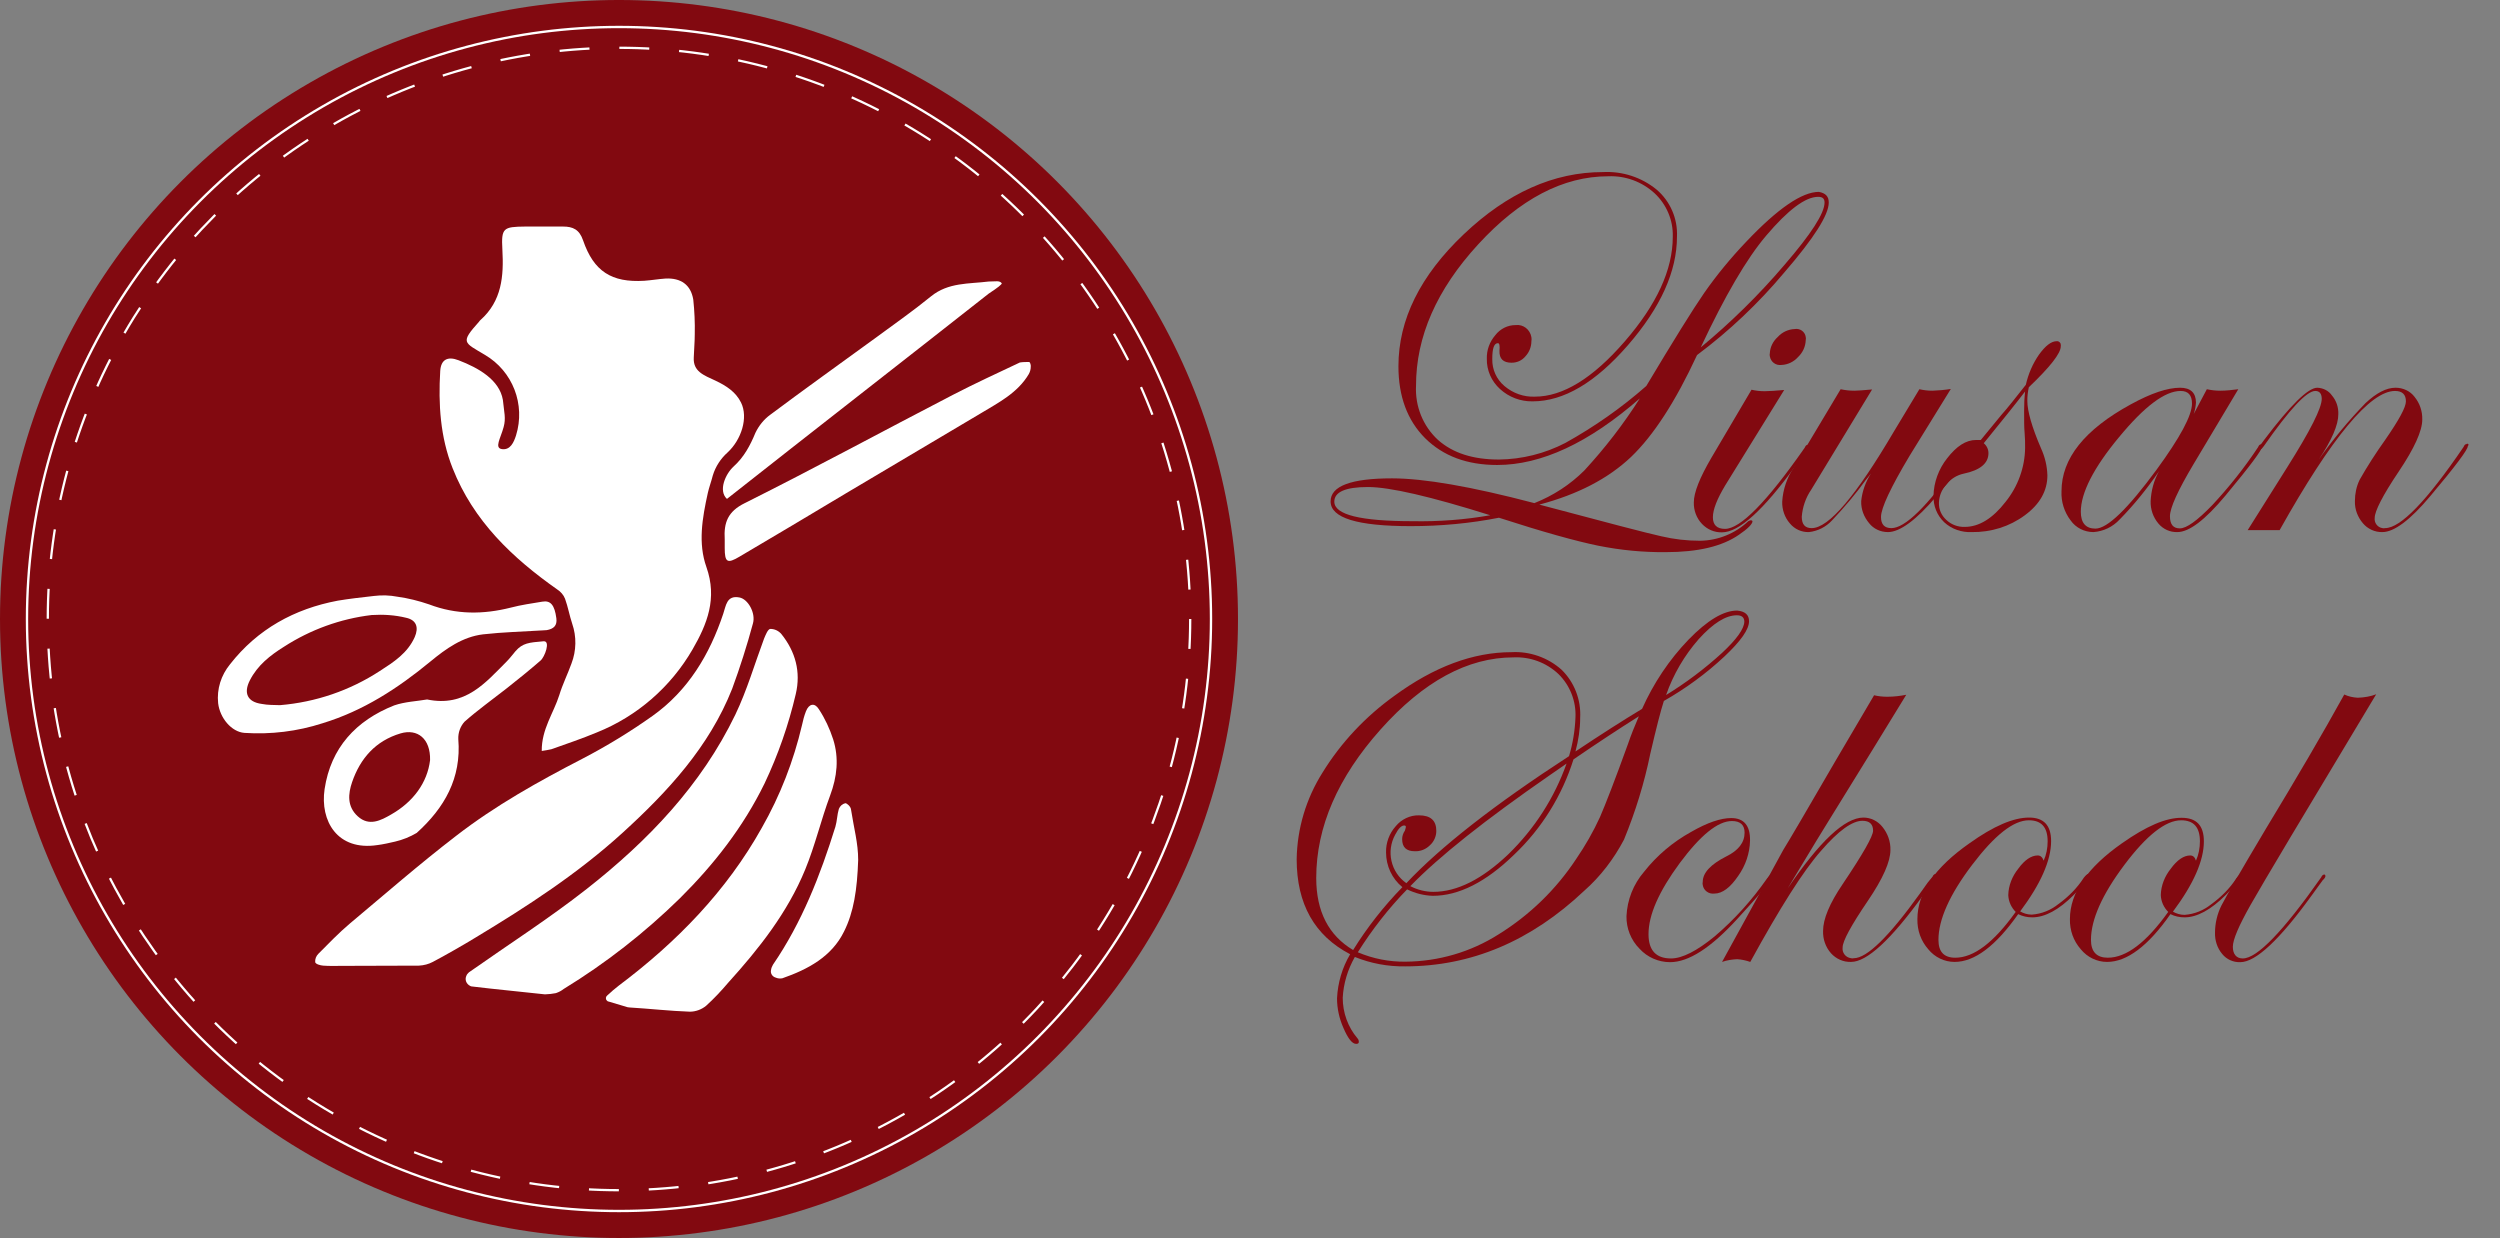 <?xml version="1.0" encoding="UTF-8"?> <!-- Generator: Adobe Illustrator 25.2.1, SVG Export Plug-In . SVG Version: 6.00 Build 0) --> <svg xmlns="http://www.w3.org/2000/svg" xmlns:xlink="http://www.w3.org/1999/xlink" id="Layer_1" x="0px" y="0px" viewBox="0 0 1009.7 500" style="enable-background:new 0 0 1009.7 500;" xml:space="preserve"><rect x="0" y="0" width="1009.7" height="500" fill="#808080" stroke="none"/> <style type="text/css"> .st0{fill:#820910;} .st1{fill:none;stroke:#FFFFFF;stroke-width:0.956;stroke-miterlimit:10;} .st2{fill:none;stroke:#FFFFFF;stroke-width:0.923;stroke-miterlimit:10;stroke-dasharray:12.081,12.081;} .st3{fill:#FFFFFF;} </style> <circle class="st0" cx="250" cy="250" r="250"></circle> <circle class="st1" cx="250" cy="250" r="239.1"></circle> <g> <circle class="st2" cx="250" cy="250" r="230.7"></circle> </g> <path class="st3" d="M218.8,303.3c-0.1-8.8,4.8-15.3,7.1-22.6c1.3-4.3,3.4-8.5,4.9-12.7c2-5.2,2.1-10.9,0.3-16.1 c-1.1-3.3-1.7-6.8-2.9-10.1c-0.6-1.5-1.7-2.8-3.1-3.7c-18.2-12.8-33.9-27.7-42.3-49c-5-12.6-5.8-25.9-5-39.3c0.3-4.6,3-6,7.4-4.3 c8.1,3.1,16.5,7.9,17.9,16c0.5,5.1,1.3,7.4,0.3,11c-1.2,4.5-3.9,8.5-0.6,8.9s4.7-2.7,5.6-5.5c3.9-12.5-1.3-26-12.6-32.6 c-8.5-5.1-10-4.8-2.3-13.4c0.1-0.2,0.3-0.4,0.5-0.6c8.7-7.7,9.5-17.8,8.9-28.5c-0.5-8.8,0.4-9.2,9.2-9.3c5.1,0,10.2,0,15.3,0 c4,0,6.6,1.2,8.1,5.6c4.3,12.5,11.5,17.1,24.7,16.3c2.9-0.2,5.7-0.7,8.6-0.9c6.2-0.3,10.2,2.5,11.2,8.5c0.5,4.7,0.7,9.3,0.6,14 c0,3.1-0.3,6.2-0.4,9.4c-0.3,5.6,3.9,7.1,8.9,9.4c4.2,2,8.1,4.5,10.2,8.8c3,6.1,0.1,15-5.4,20.1c-2.8,2.5-4.9,5.7-6,9.3 c-0.7,2.7-1.5,4.8-2,7c-2.3,10.4-4,20.4-0.6,30c4.5,12.7,0.3,23.1-5.6,33.3c-8.8,15.2-22.4,27-38.6,33.5c-6,2.5-12.2,4.6-18.4,6.8 C221.4,302.9,220.1,303.1,218.8,303.3z"></path> <path class="st3" d="M169.2,390c2-0.1,3.9-0.6,5.6-1.5c4.6-2.4,12.8-7.1,17.2-9.8c20.9-12.6,41.4-25.9,59.5-42.4 c18.1-16.5,34.9-34.6,44.2-58.1c3.2-8.7,6-17.5,8.4-26.4c1.2-4.2-2-9.9-5.5-10.5c-5.2-1-5.4,3.5-6.5,6.6 c-5.5,16.5-14.2,31-28.5,41.2c-9,6.4-18.5,12.2-28.3,17.3c-17.8,9.2-35.2,18.9-51.1,31.2c-14.7,11.3-28.7,23.5-42.9,35.4 c-4.5,3.8-8.6,8.1-12.7,12.2c-0.9,0.9-1.4,2.1-1.3,3.4c0.2,0.8,2,1.3,3.2,1.4c2.5,0.2,5,0.1,7.4,0.1L169.2,390z"></path> <path class="st3" d="M220.1,401.6c-9.9-1.1-19.7-2-29.6-3.2c-0.2,0-0.4-0.1-0.6-0.2c-1.6-0.8-2.3-2.6-1.5-4.2 c0.2-0.5,0.5-0.8,0.9-1.2l0.1-0.1c15.9-11.2,32.3-21.7,47.6-33.7c24.7-19.4,46.2-41.8,60-70.4c4.7-9.8,7.8-20.5,11.6-30.7 c0.6-1.4,1.5-3.8,2.5-3.9c1.8,0,3.4,0.8,4.5,2.1c5.7,7.1,7.9,15.3,5.8,24.2c-2.9,12.4-7.1,24.5-12.6,36.1 c-8.6,17.6-20.4,32.7-34.2,46.4c-14.2,13.9-29.9,26.2-46.9,36.6c-0.9,0.7-1.8,1.2-2.9,1.6c-0.3,0.1-0.6,0.2-0.9,0.2 C222.9,401.4,222.1,401.5,220.1,401.6z"></path> <path class="st3" d="M253.5,406.8c0.3,0,0.6,0.1,0.8,0.1c8.3,0.5,16,1.4,24.3,1.7c2.4,0,4.8-0.9,6.6-2.4c3.2-2.9,6.1-6,8.9-9.3 c12.5-13.8,24-28.4,31.1-45.7c4-9.7,6.4-20.1,10.1-30c2.8-7.5,3.6-15,1.2-22.6c-1.4-4.3-3.3-8.4-5.8-12.2c-1.7-2.7-4-2.2-5.2,0.9 c-0.7,1.8-1.2,3.7-1.6,5.6c-3.4,14.5-8.8,28.4-16.2,41.4c-14.3,25.6-34.4,46.2-57.7,63.7c-1.7,1.3-3.3,2.7-4.8,4.1 c-0.6,0.5-0.7,1.4-0.1,2c0.2,0.2,0.4,0.4,0.7,0.4L253.5,406.8z"></path> <path class="st3" d="M151,240.7c3.2-0.4,6.4-0.3,9.5,0.3c4.4,0.6,8.7,1.7,12.8,3.1c11,4.2,21.9,4.1,33,1.3c4.2-1.1,8.5-1.7,12.7-2.4 c3.4-0.6,5,1.4,5.7,6.7c0.4,3-1.1,4.3-3.9,4.8c-0.5,0.1-1,0-1.6,0.1c-8,0.5-16.1,0.7-24.1,1.6c-8.3,1-15,5.8-21.3,11 c-13.1,10.8-27.1,19.9-43.5,24.9c-10.2,3.3-20.9,4.6-31.6,3.9c-5.2-0.4-9.9-6-10.6-12c-0.6-5.7,1.2-11.3,4.8-15.7 c11.1-14.2,26-22.4,43.5-25.7C141.2,241.8,145.7,241.3,151,240.7z M113.1,284.8c14.4-1.2,28.2-5.9,40.3-13.8 c5.6-3.6,11.2-7.2,14.1-13.7c1.7-3.9,0.7-6.9-3.5-7.8c-4.5-1.1-9.2-1.4-13.9-1.1c-12.6,1.5-24.7,5.9-35.4,12.8 c-5.6,3.5-10.7,7.5-13.8,13.6c-2.6,5.1-1,8.7,4.8,9.5C108.2,284.8,110.7,284.7,113.1,284.8z"></path> <path class="st3" d="M172.5,282.5c15.4,3.2,23.5-6.7,32.1-15.3c1.3-1.3,2.4-2.8,3.6-4.2c2.9-3.3,5.4-3.5,11.3-4 c3-0.3,0.5,6.4-1.2,7.8c-4.5,3.9-9.2,7.7-13.9,11.4c-5.6,4.4-11.5,8.6-16.8,13.3c-1.7,1.9-2.6,4.4-2.5,7 c1.3,15.8-5.6,27.8-16.8,37.9c-2.7,1.6-5.7,2.8-8.7,3.5c-1.6,0.4-5.3,1.2-7.1,1.4c-16.3,2.5-23.3-9.8-21.4-22.6 c2.5-16.7,12.7-27.7,28.1-33.8C163.5,283.4,168.5,283.2,172.5,282.5z M173.7,307c0.2-8.7-5.1-12.8-11.9-10.8 c-10.1,3-16.3,10.1-19.6,19.7c-1.6,4.7-2.1,9.8,2.3,13.8c4.6,4.2,9.4,1.6,13.4-0.7C166.9,323.9,172.6,316.1,173.7,307L173.7,307z"></path> <path class="st3" d="M292.7,217.8L292.7,217.8c-0.4-6.7,1.2-11.2,8.1-14.6c28.2-14.1,56-29.2,84-43.7c8.9-4.6,18-8.8,27.1-13.1 c1.2-0.2,2.5-0.2,3.7-0.2c0.5,0,0.8,1.4,0.7,1.9c0,1.1-0.3,2.1-0.8,3c-4.5,7.6-12.2,11.5-19.5,15.9c-18.2,10.8-36.4,21.6-54.6,32.4 c-14.2,8.5-28.4,17-42.7,25.4c-5,3-6,2.3-6-3.5L292.7,217.8z"></path> <path class="st3" d="M399.3,118.6c-34.3,27-71.6,56-105.7,82.9c-3.6-3.3-0.6-10.1,2.7-13.1c4.2-3.8,6.7-8.5,8.8-13.6 c1.4-2.9,3.4-5.4,6-7.3c14.3-10.7,28.9-21.1,43.3-31.6c7.2-5.3,14.6-10.5,21.6-16.2s15.3-5,23.3-6c3,0,4.3-0.5,5.3,0.7 C404.6,114.9,403.1,116.1,399.3,118.6z"></path> <path class="st3" d="M346.6,347.3c-0.4,12.1-1.8,21.1-5.7,28.9c-5,10.2-14.6,15.3-24.9,18.9c-0.9,0.2-1.9,0.1-2.8-0.3 c-1.3-0.4-2.1-1.7-1.8-3c0.1-0.8,0.4-1.5,0.8-2.2c11.7-17.1,19.1-36.1,25.2-55.7c0.7-2.4,0.7-4.9,1.4-7.2c0.5-1.2,1.4-2,2.6-2.3 c0.7,0,2.2,1.4,2.3,2.5C344.9,334.7,346.6,340.5,346.6,347.3z"></path> <path class="st0" d="M738.6,81.8c0,5-6,14.4-18,28.3c-10.4,12.4-22.2,23.6-35.2,33.3c-8.7,18.8-17.6,32.5-26.7,41.2 c-9.2,8.7-21.5,15.1-37,19.2c27.4,7.3,43.8,11.6,49.3,12.8c5.1,1.2,10.3,1.8,15.6,1.8c7.3-0.1,14.2-2.9,19.5-7.9 c0.3-0.2,0.7-0.3,1.1-0.4c0.4,0.1,0.6,0.3,0.6,0.4c0,1.1-1.8,3-5.5,5.5c-6.8,4.7-16.6,7-29.5,7c-9.2,0.1-18.3-0.8-27.3-2.6 c-8.8-1.8-22.2-5.5-40.1-11.3c-11.7,2.3-23.6,3.4-35.6,3.4c-21.6,0-32.4-3.3-32.4-10c0-6.2,8.3-9.3,24.8-9.3c12.9,0,32,3.3,57.5,10 c7.6-3,14.5-7.5,20.2-13.2c8.3-9,15.8-18.7,22.4-29.1c-20.6,18-39.8,26.9-57.6,26.9c-12.2,0-21.8-3.6-29.1-10.8 c-7.2-7.2-10.8-16.9-10.8-29.1c0-18.8,8.8-36.6,26.4-53.3c17.6-16.7,36.3-25.1,56.2-25.1c7.9-0.4,15.6,2.1,21.7,7.1 c5.5,4.7,8.5,11.7,8.2,18.9c0,14.1-6.6,28.7-19.8,43.9s-26,22.7-38.5,22.7c-4.9,0.1-9.6-1.7-13.2-5c-3.4-3.1-5.4-7.5-5.3-12.2 c-0.1-3.5,1.1-6.8,3.4-9.5c2-2.6,5-4.1,8.2-4.1c3.1-0.4,5.9,1.8,6.4,4.9c0.1,0.5,0.1,1.1,0,1.6c0,2.3-0.9,4.5-2.4,6.1 c-1.4,1.7-3.4,2.6-5.6,2.6c-3.4,0-5-1.6-4.9-4.8c0.2-2,0-3.1-0.6-3.1c-1.6,0-2.3,2.1-2.3,6.4c-0.1,4.2,1.7,8.2,4.9,10.9 c3.4,2.9,7.8,4.5,12.3,4.3c11.3,0,23.4-7.4,36.3-22.3s19.4-28.9,19.4-42.3c0.2-6.6-2.5-13-7.3-17.5c-5.1-4.7-11.8-7.2-18.8-6.9 c-18.2,0-35.7,9.2-52.5,27.5c-16.8,18.3-25.1,37.3-25.1,57.1c-0.4,8.3,2.8,16.3,8.9,21.9c6,5.3,14.1,7.9,24.6,7.9 c9.3-0.1,18.5-2.4,26.8-6.7c11.7-6.5,22.7-14.2,32.7-23c10.9-18.2,18.7-30.8,23.4-37.6c5.1-7.3,10.8-14.2,17-20.7 c12.7-13.4,22.5-20.1,29.3-20.1C737.3,78,738.6,79.3,738.6,81.8z M601.9,208.1c-24.2-7.6-40.6-11.4-49.4-11.4 c-9.1,0-13.6,2-13.6,5.9c0,5.3,10.6,7.9,31.7,7.9C581.2,210.7,591.6,209.9,601.9,208.1z M736.9,81.8c0-1.6-0.8-2.3-2.6-2.3 c-5.1,0-12.1,5.2-21,15.7c-7.9,9.3-16.7,24.4-26.4,45.1c12.2-10.1,23.5-21.2,33.8-33.3C731.5,94.5,736.9,86.1,736.9,81.8L736.9,81.8 z"></path> <path class="st0" d="M730.8,180.2c0,0.3-0.4,0.8-1.1,1.7l-4.5,6.2c-13,18-22.9,26.9-29.7,26.9c-3.1,0.1-6-1.2-8.1-3.4 c-2.2-2.3-3.4-5.5-3.3-8.7c0-4,2.4-10,7.2-18.2l16.1-27.3c1.7,0.4,3.5,0.6,5.3,0.6c1.9,0,4.5-0.2,7.9-0.5l-23.8,38.5 c-3.3,5.5-5,9.8-5,12.9c0,3.1,1.6,4.7,4.9,4.7c6.2,0,16.9-10.9,32.2-32.8c0.3-0.7,0.6-1.1,1.1-1.1c0.3-0.1,0.6,0,0.7,0.3 C730.8,180,730.8,180.1,730.8,180.2z M729.3,137.4c-0.1,2.6-1.2,5-3.1,6.8c-1.7,1.9-4.1,3.1-6.7,3.2c-2.3,0.3-4.3-1.2-4.7-3.5 c-0.1-0.4-0.1-0.8,0-1.2c0.1-2.5,1.3-4.9,3.2-6.6c1.7-1.9,4.2-3.1,6.8-3.2c2.1-0.4,4.2,1,4.5,3.2c0.1,0.4,0.1,0.8,0,1.3H729.3z"></path> <path class="st0" d="M797.3,180.2c0,1.6-5,8.3-15.1,20.1c-8.3,9.8-14.9,14.6-19.7,14.6c-3,0-5.8-1.3-7.6-3.6 c-2.1-2.5-3.3-5.6-3.2-8.9c0.4-4,1.8-7.9,4-11.2l-2.1,2.6c-4.2,5.8-8.8,11.2-13.7,16.4c-2.4,2.6-5.7,4.3-9.3,4.7 c-3,0.1-5.8-1.2-7.7-3.5c-2.1-2.4-3.2-5.6-3.1-8.8c0.3-4.9,1.9-9.7,4.7-13.8l18.9-31.6c1.8,0.4,3.7,0.6,5.6,0.6 c1.3,0,3.7-0.2,7.1-0.5l-24.6,40.5c-2.2,3.2-3.5,7-3.8,10.9c0,3.1,1.3,4.6,4,4.6c6.9,0,17.9-13,33.2-39l10.3-17.1 c1.7,0.4,3.5,0.6,5.3,0.6c2.5-0.1,4.9-0.3,7.4-0.7l-16.6,26.9c-7.7,12.9-11.6,21.2-11.6,24.8c0,3,1.4,4.5,4.2,4.5 c5.5,0,14.4-8.7,26.7-26.1l3.2-4.5l1.9-2.3c0.3-0.7,0.6-1.1,1.1-1.1C797.1,179.6,797.3,179.8,797.3,180.2 C797.3,180.1,797.3,180.2,797.3,180.2z"></path> <path class="st0" d="M832.3,139.9c0,2.8-4.3,8.3-12.9,16.5c-0.4,1.8-0.6,3.6-0.6,5.5c0,4.1,1.8,10.5,5.5,19.1 c1.6,3.5,2.5,7.2,2.6,11c0,6.2-3,11.6-9.1,16.1c-6.2,4.6-13.7,6.9-21.4,6.8c-4.1,0.2-8.2-1.2-11.2-4c-2.9-2.8-4.4-6.6-4.3-10.6 c0.1-5.5,2.1-10.9,5.5-15.2c3.8-4.9,7.6-7.4,11.7-7.4h1.9l8.3-10.1c2.6-2.9,5.8-7,9.9-12.2c1-4.4,2.8-8.6,5.4-12.3 c2.5-3.4,4.8-5.3,7.1-5.3c0.8-0.1,1.6,0.6,1.6,1.4C832.4,139.6,832.3,139.7,832.3,139.9z M817.9,180.9c0-2,0-4-0.2-6.1 s-0.2-5-0.2-8.8c0-2.6,0.1-5.3,0.4-7.9c-3.8,5-9.4,11.9-16.7,20.9c1.2,1,1.9,2.5,1.9,4c0,4.1-3.3,6.9-10,8.3c-2.8,0.6-5.2,2.1-7,4.4 c-1.9,2-2.9,4.6-3,7.3c-0.1,2.7,1,5.2,3,7c2,1.9,4.7,2.9,7.4,2.8c5.8,0,11.3-3.4,16.5-10.1C815,196.5,817.8,188.8,817.9,180.9 L817.9,180.9z"></path> <path class="st0" d="M913.7,180.2c0,1.4-5,8.1-15,20.1c-8.2,9.8-14.6,14.6-19.3,14.6c-3,0.1-5.8-1.2-7.7-3.5c-2.1-2.5-3.2-5.7-3.1-9 c0.2-4.2,1.3-8.4,3.4-12.1c-4.7,6.9-10,13.5-15.9,19.5c-2.8,3-6.5,4.8-10.6,5.1c-3.6,0-7.1-1.7-9.2-4.7c-2.6-3.4-3.9-7.6-3.7-11.8 c0-13.2,9.3-24.9,28-35.1c8.2-4.5,14.8-6.7,19.9-6.7c4.2,0,6.4,2,6.4,6c-0.1,1.6-0.4,3.1-0.9,4.6l5.3-10c1.8,0.4,3.6,0.6,5.5,0.6 c2.4,0,4.8-0.3,7.2-0.6l-18.1,30.3c-6.3,10.6-9.5,17.6-9.5,21c0,3.3,1.3,4.9,4,4.9c2.7,0,7-3.1,13.1-9.4c6.8-7.3,13-15.1,18.5-23.4 c0.3-0.7,0.6-1.1,1.1-1.1c0.3-0.1,0.6,0.1,0.7,0.4C913.7,180,913.7,180.1,913.7,180.2z M885.3,163c0-3.4-1.5-5.1-4.6-5.1 c-6.3,0-14.6,6.2-24.9,18.7c-10.3,12.4-15.4,22.5-15.4,30.1c0,4.5,2,6.8,5.9,6.8c4.8,0,13-7.9,24.7-23.8 C880.5,176.7,885.3,167.8,885.3,163z"></path> <path class="st0" d="M996.7,180.2c0,1.4-5,8.1-15.1,20.1c-8.2,9.8-14.7,14.6-19.4,14.6c-3,0.1-6-1.3-7.9-3.6 c-2.1-2.5-3.3-5.6-3.2-8.9c0-3,0.6-5.9,1.9-8.6c3.1-5.5,6.6-10.9,10.3-16.1c5.6-8.1,8.4-13.2,8.4-15.6c0-2.8-1.5-4.2-4.4-4.2 c-10,0-25.6,18.7-46.6,56.2h-12.9l16.1-25.6c9.2-14.6,13.8-23.7,13.8-27.4c0-2.1-0.9-3.2-2.6-3.2c-3.5,0-10.4,7.4-20.8,22.3 c-0.4,0.6-0.9,1.1-1.5,1.5c-0.3,0-0.6-0.2-0.6-0.5c0-0.1,0-0.1,0-0.2c0-0.3,0.2-0.6,0.4-0.8l1.9-2.6c10.6-14,17.7-21,21.4-21 c2.4,0.1,4.6,1.2,5.9,3.1c1.8,2.1,2.7,4.8,2.6,7.6c0,4.3-2.6,10.4-7.9,18.3c5.7-8.1,12-15.7,18.9-22.8c4.4-4.1,8.4-6.2,12.1-6.2 c3,0,5.9,1.3,7.7,3.7c2.1,2.6,3.2,5.8,3.1,9.2c0,4.5-3.2,11.6-9.6,21.1s-9.6,15.9-9.6,18.5c-0.3,2,1.1,3.9,3.1,4.2 c0.4,0.1,0.7,0.1,1.1,0c6.2,0,16.8-10.9,31.7-32.8c0.3-0.7,0.6-1.1,1.1-1.1c0.2-0.2,0.6-0.3,0.8,0S996.9,179.9,996.7,180.2 L996.7,180.2z"></path> <path class="st0" d="M706.4,250.9c0,3.3-3.3,8-10,14.3c-7.4,6.9-15.6,12.9-24.4,17.9c-1.3,4-3.1,11.1-5.5,21.4 c-2.4,11.8-6,23.4-10.6,34.6c-4.1,7.8-9.5,14.9-16.1,20.7c-21.5,20.3-45.6,30.5-72.3,30.5c-7,0.1-13.9-1.2-20.3-3.8 c-2.9,5.1-4.6,10.7-4.9,16.5c0,6,2.1,11.8,5.9,16.3c0.4,0.4,0.6,0.9,0.6,1.5c0,0.6-0.4,0.8-1.1,0.8c-1.6,0-3.3-2.2-5.1-6.4 c-1.7-3.8-2.6-7.9-2.6-12c0.3-6.3,2.1-12.4,5.3-17.8c-14.4-7.5-21.6-20.3-21.6-38.4c0.2-12.4,3.8-24.4,10.4-34.9 c7.5-12.2,17.4-22.7,29.1-31.1c16-11.7,31.7-17.6,47.3-17.6c7.4-0.4,14.7,2.2,20.2,7.1c5.2,5.1,7.9,12.2,7.5,19.4 c0,4.6-0.7,9.1-1.9,13.6c10.2-6.8,19.1-12.5,26.9-17.2c4.6-10.3,10.9-19.8,18.8-28c7.6-7.8,14.1-11.7,19.6-11.7 C704.8,246.9,706.4,248.3,706.4,250.9z M636.3,289.7c0.3-6.5-2.2-12.9-6.9-17.5c-4.9-4.6-11.4-7-18.1-6.7 c-18.5,0-36.4,9.7-53.7,29.1c-17.3,19.4-26,39.4-26,60c0,13.5,5,23.2,14.9,29.1c5.7-9.2,12.4-17.7,19.9-25.4 c-4.2-3.4-6.6-8.6-6.6-14c-0.1-3.9,1.3-7.7,3.9-10.6c2.3-2.8,5.8-4.5,9.4-4.4c4.7,0,7,2.1,7,6.3c0,2.2-1,4.4-2.6,5.8 c-1.6,1.6-3.8,2.5-6.1,2.4c-3.4,0-5.1-1.6-5.1-4.9c0-1.2,0.4-2.4,1.1-3.4c0.2-0.5,0.3-1,0.4-1.5c0-0.4-0.2-0.6-0.7-0.6 c-1.1,0-2.3,1.2-3.6,3.7c-3.7,6.7-1.8,15.2,4.5,19.6c13.8-14.7,35.7-31.8,65.7-51.3C635.2,300.4,636.1,295.1,636.3,289.7 L636.3,289.7z M661.9,289.3c-8.1,5.1-16.9,10.9-26.4,17.4c-4.6,14.6-12.8,27.9-24,38.5c-11.4,11.1-22.4,16.6-32.8,16.6 c-3.6-0.1-7.1-1-10.4-2.6c-7.5,7.7-14.2,16.3-19.9,25.4c6.1,2.6,12.7,3.9,19.3,3.8c13.3-0.1,26.3-3.9,37.5-11 c12.6-7.8,23.3-18.2,31.4-30.5c3.7-5.4,6.9-11,9.6-16.9c2.3-5.3,6.1-15.1,11.3-29.5C658.7,297,660.2,293.2,661.9,289.3L661.9,289.3z M632.7,308.4l-6.8,4.7c-26,18-44.8,32.9-56.3,44.8c2.9,1.5,6.1,2.3,9.3,2.3c9.6,0,19.7-5.1,30.3-15.2 C619.8,334.7,627.8,322.2,632.7,308.4L632.7,308.4z M704.5,251.1c0-1.7-1-2.6-3-2.6c-4.5,0-9.6,3.2-15.4,9.6 c-5.8,6.6-10.3,14.3-13.2,22.6c8-4.9,15.6-10.6,22.6-17C701.4,258.2,704.4,254,704.5,251.1L704.5,251.1z"></path> <path class="st0" d="M716.2,353.8c0,1-4.9,6.8-14.6,17.4c-10.6,11.6-19.6,17.4-27.1,17.4c-4.7,0-9.2-2-12.3-5.4 c-3.5-3.5-5.4-8.3-5.3-13.2c0.3-6.6,2.8-12.9,7.1-17.9c5.2-6.6,11.6-12,19-16.1c6.6-3.8,12-5.6,16.2-5.6c5.1,0,7.7,3,7.6,9.1 c-0.1,5.1-1.8,10.1-4.8,14.3c-3.2,4.7-6.4,7.1-9.6,7.1c-2.3,0.3-4.4-1.3-4.7-3.5c-0.1-0.4-0.1-0.8,0-1.2c0-3.7,3.2-7.1,9.5-10.3 c4.9-2.4,7.4-5.6,7.4-9.6c0-3.1-1.7-4.7-5.1-4.7c-5.7,0-12.7,5.7-21.1,17c-8.4,11.4-12.6,20.9-12.6,28.7c0,6.5,3,9.8,9.1,9.8 c4.5,0,10.4-3,17.6-8.9c8-6.8,15.1-14.7,21.1-23.3c0.8-1.1,1.5-1.7,1.9-1.7C715.9,353.1,716.2,353.4,716.2,353.8z"></path> <path class="st0" d="M782.3,353.5c-0.1,0.7-0.5,1.4-1.1,1.9l-4.5,6.2c-13,18-22.7,26.9-29.1,26.9c-3.1,0.1-6-1.2-8.1-3.5 c-2.2-2.5-3.3-5.7-3.2-9c0-4.8,2.6-11.1,7.9-18.9c8.2-12.2,12.3-19.4,12.3-21.6c0-2.6-1.4-4-4.3-4c-4.1,0-9.7,4-16.7,12.1 c-7.1,8-16.6,23-28.6,44.9c-1.7-0.6-3.5-1-5.3-1.1c-2.1,0.1-4.1,0.4-6.1,1.1l15.2-27.7c2.1-4,5.3-9.8,9.5-17.5 c2.3-3.7,9.3-15.6,21-35.8l15.7-26.7c1.7,0.4,3.5,0.6,5.3,0.6c2.6,0,5.2-0.3,7.7-0.8c-7,11.5-17.6,28.7-31.7,51.5 c-0.5,0.7-5.9,9.6-16.2,26.7c12.9-19,23.1-28.6,30.6-28.6c3,0,5.8,1.4,7.7,3.8c2.1,2.6,3.3,5.9,3.2,9.3c0,4.7-3,11.5-9.1,20.5 c-6.8,10-10.2,16.3-10.2,18.8c-0.3,2.2,1.2,4.1,3.4,4.4c0.4,0.1,0.7,0.1,1.1,0c5.3,0,14.2-8.7,26.7-26.1l3.2-4.5l1.9-2.3 c0.3-0.7,0.7-1.1,1.3-1.1c0.2,0,0.4,0.1,0.4,0.3C782.3,353.4,782.3,353.5,782.3,353.5z"></path> <path class="st0" d="M843.7,353.5c0,1.1-2,3.8-6.1,7.9c-6.1,6.1-11.7,9.1-16.8,9.1c-2,0-3.9-0.4-5.7-1.3 c-9.1,12.9-17.6,19.3-25.7,19.3c-4.1,0-8-1.9-10.6-5.1c-3-3.4-4.5-7.7-4.4-12.2c0-10.6,7-20.8,21-30.6c9.8-7,17.8-10.4,24.1-10.4 c5.9,0,8.9,3.1,8.9,9.5c0,7.8-4.2,17.3-12.5,28.4c1.4,0.8,3,1.3,4.7,1.3c4-0.3,7.7-1.8,10.8-4.3c4-2.9,7.5-6.4,10.2-10.6 c0.8-1,1.4-1.5,1.7-1.5c0.2-0.1,0.4,0.1,0.5,0.3C843.8,353.4,843.8,353.5,843.7,353.5z M827,339.8c0-5.7-2.5-8.5-7.6-8.5 c-6.2,0-13.8,6-22.9,18c-9.1,12-13.6,22.1-13.6,30.3c0,4.8,2.2,7.2,6.8,7.2c7.5,0,15.6-6.2,24.4-18.5c-1.8-1.8-2.9-4.2-3-6.8 c0.1-3.9,1.6-7.6,4-10.6c2.6-3.6,5.3-5.4,7.9-5.4c1.1,0,1.9,0.7,2.4,2.1C826.5,345.2,827,342.5,827,339.8L827,339.8z"></path> <path class="st0" d="M905.2,353.5c0,1.1-2.1,3.8-6.2,7.9c-6.1,6.1-11.7,9.1-16.7,9.1c-2,0-3.9-0.4-5.7-1.3 c-9,12.9-17.6,19.3-25.6,19.3c-4.1,0-8-1.9-10.6-5.1c-3-3.4-4.5-7.7-4.4-12.2c0-10.6,7-20.8,21-30.6c9.8-6.9,17.8-10.4,24.2-10.3 c5.9,0,8.9,3.1,8.9,9.5c0,7.8-4.2,17.3-12.5,28.4c1.4,0.8,3,1.3,4.7,1.3c4-0.3,7.7-1.8,10.8-4.3c4-2.9,7.5-6.4,10.2-10.6 c0.8-1,1.4-1.5,1.7-1.5C905,353.1,905.2,353.3,905.2,353.5C905.2,353.5,905.2,353.5,905.2,353.5z M888.5,339.8 c0-5.7-2.5-8.5-7.6-8.5c-6.2,0-13.9,6-22.9,18c-9,12-13.5,22.1-13.5,30.3c0,4.8,2.3,7.2,6.8,7.2c7.5,0,15.6-6.2,24.4-18.5 c-1.8-1.8-2.9-4.2-3-6.8c0.1-3.9,1.6-7.6,4-10.6c2.6-3.6,5.3-5.4,7.9-5.4c1.1,0,1.9,0.7,2.3,2.1C888,345.2,888.5,342.5,888.5,339.8 L888.5,339.8z"></path> <path class="st0" d="M959.7,280.4c-29,48.2-45.9,76.5-50.7,85c-4.8,8.5-7.2,14.1-7.2,17c0,2.8,1.3,4.7,4,4.7 c5.8,0,16.3-10.9,31.7-32.8c0.3-0.7,0.7-1.1,1.3-1.1c0.3,0.1,0.4,0.4,0.4,0.6c0,0.4-0.3,1-1.1,1.7l-4.5,6.2 c-13,18-22.6,26.9-28.8,26.9c-2.8,0.1-5.5-1.1-7.3-3.3c-2-2.4-3-5.5-2.9-8.6c0-3.8,0.9-7.6,2.6-11c1.8-3.5,7.7-13.8,17.9-30.9 c12.6-20.8,23.2-38.9,31.7-54.3c1.7,0.8,3.6,1.2,5.5,1.3C954.9,281.7,957.4,281.3,959.7,280.4z"></path> </svg> 